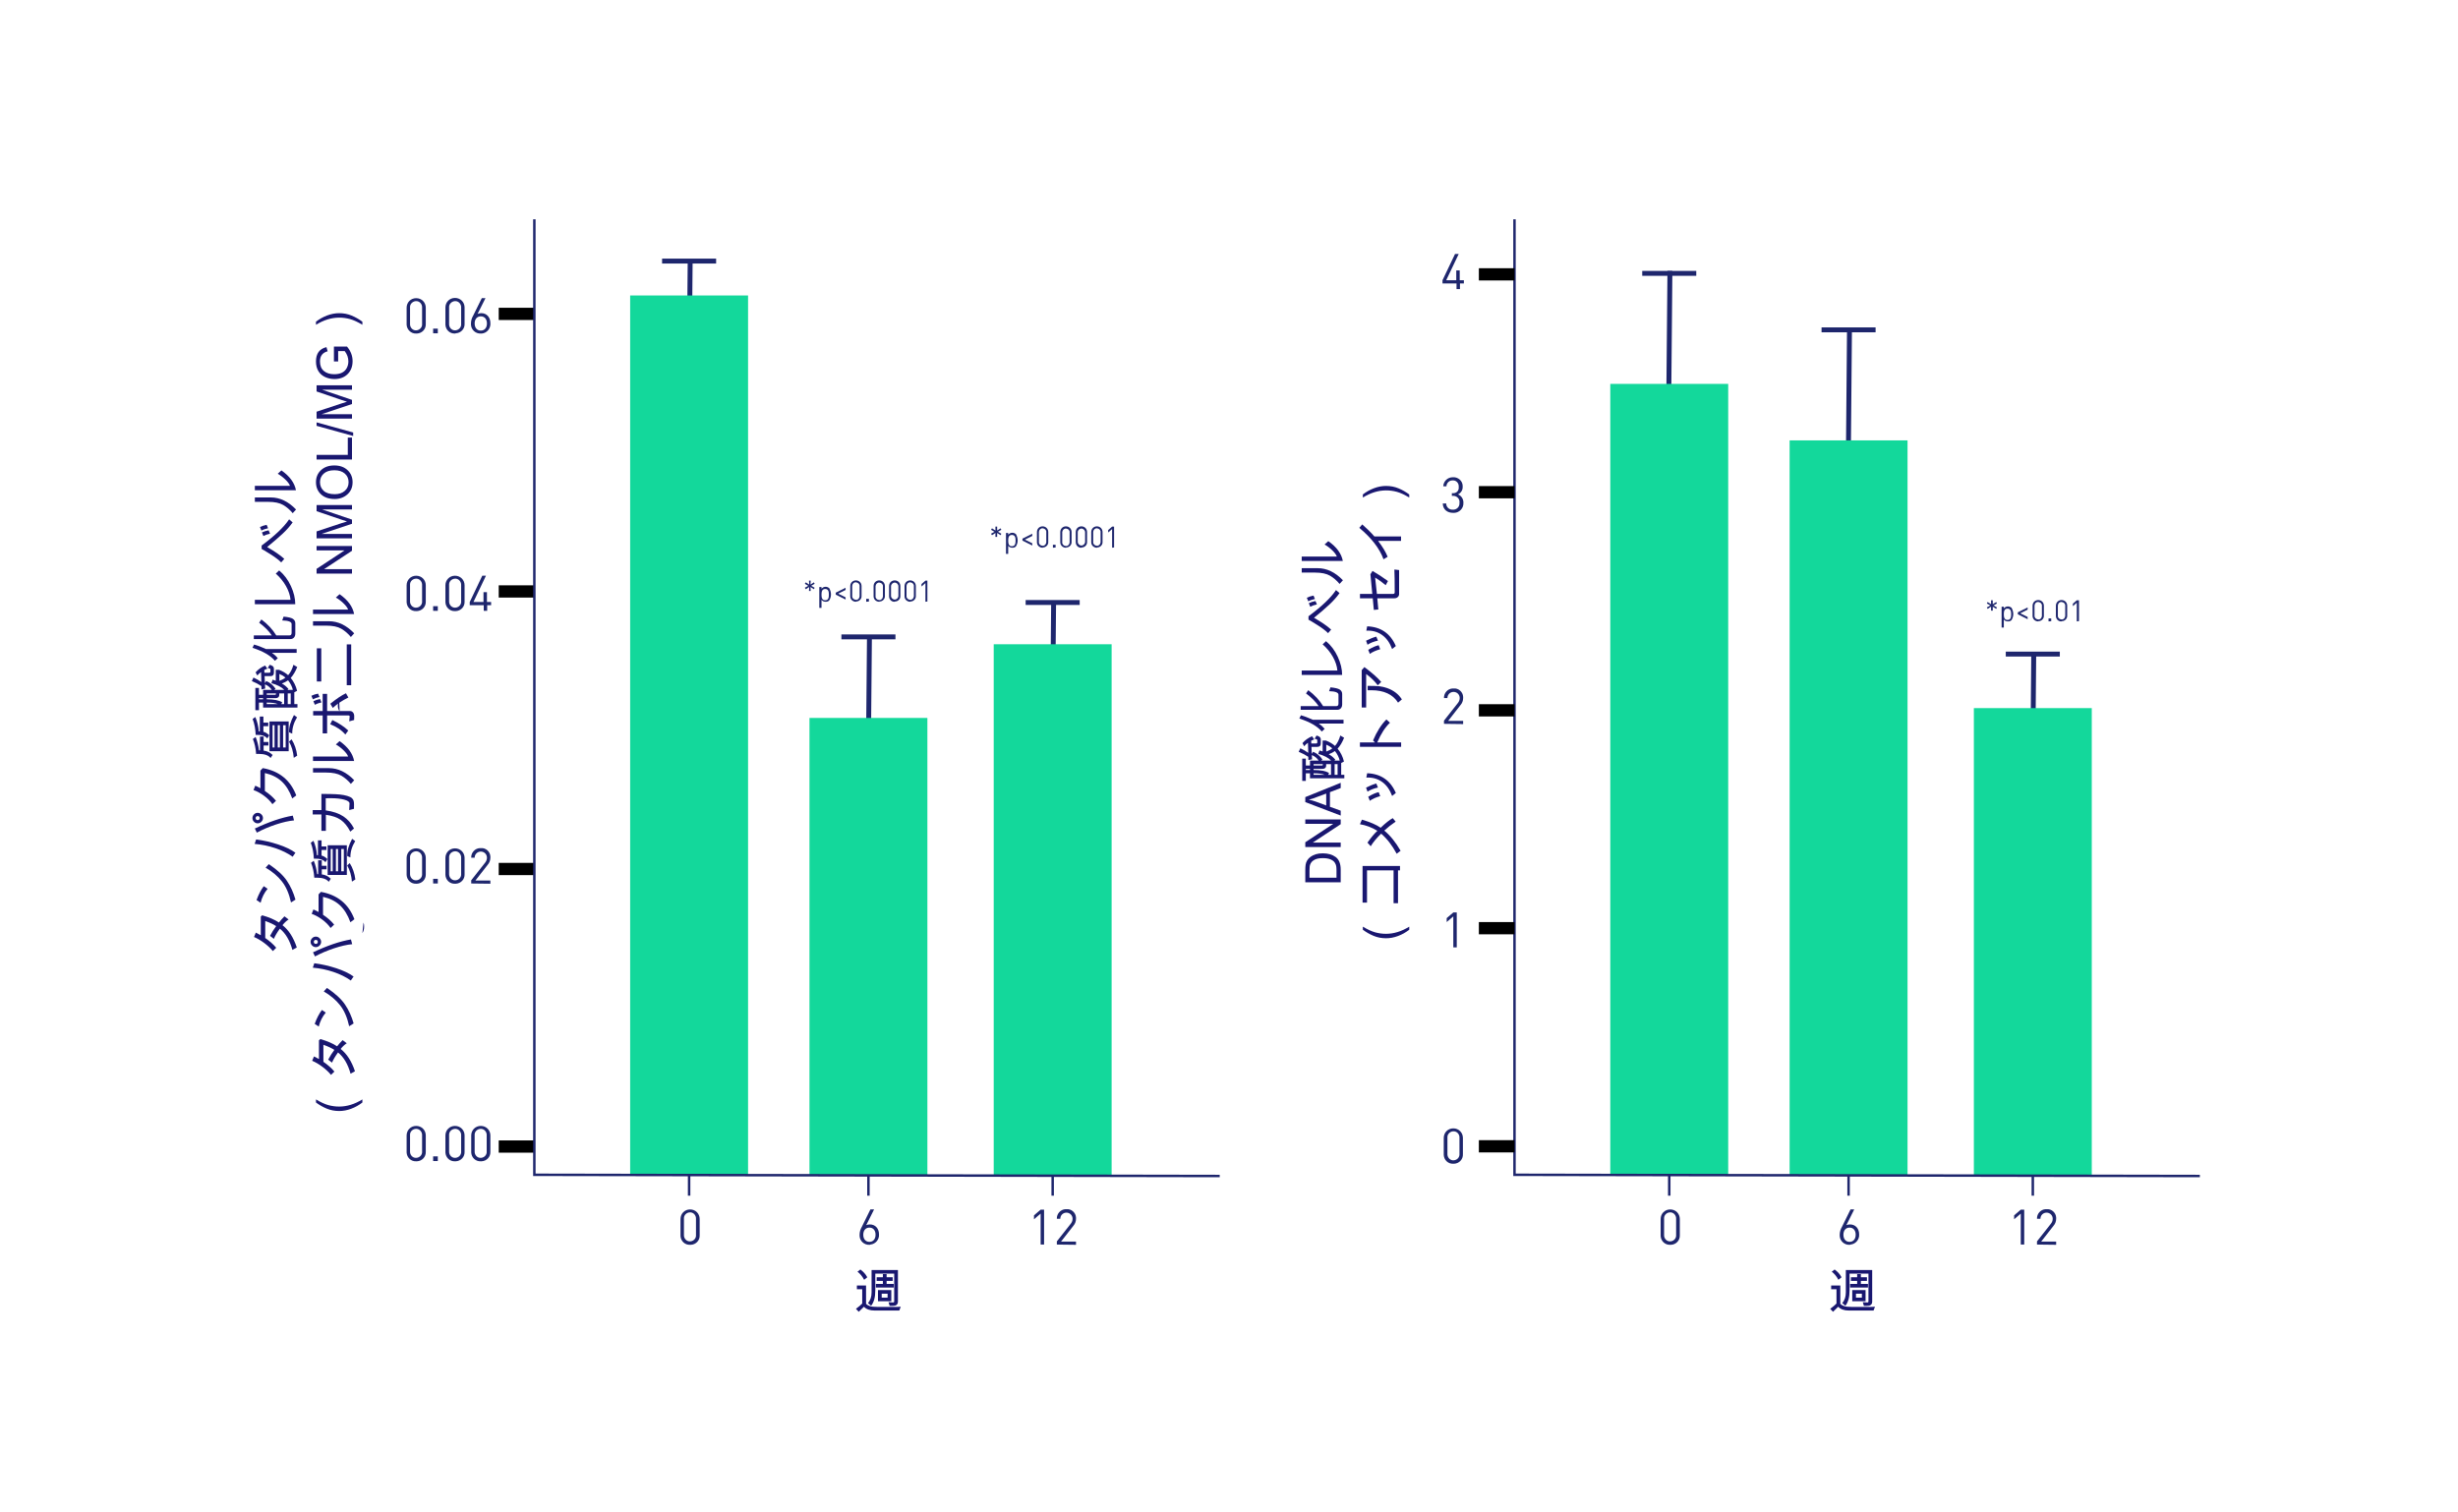 <?xml version="1.0" encoding="UTF-8"?> <!-- Generator: Adobe Illustrator 15.1.0, SVG Export Plug-In . SVG Version: 6.00 Build 0) --> <svg xmlns="http://www.w3.org/2000/svg" xmlns:xlink="http://www.w3.org/1999/xlink" id="图层_1" x="0px" y="0px" width="803px" height="494px" viewBox="-302.285 -197.395 803 494" xml:space="preserve"> <title>graphic redraw_3</title> <path fill="#191770" d="M-183.527,104.003c-0.144,1.155-0.265,2.313-0.368,3.473c0.381-0.57,0.561-1.279,0.561-2.09 C-183.3,104.894-183.383,104.437-183.527,104.003z"></path> <path fill="#191770" d="M-191.359,35.008c0.008-0.068,0.015-0.135,0.023-0.203c-0.061-1.074-0.085-2.149-0.126-3.223 c-0.316,0.483-0.458,1.046-0.458,1.658C-191.92,33.87-191.709,34.495-191.359,35.008z"></path> <path fill="#1E266D" d="M-166.32-88.42c-1.686,0.08-3.049-1.283-3.129-2.889c0-0.08,0-0.16,0-0.24v-5.297 c0-1.766,1.363-3.129,3.129-3.129s3.131,1.363,3.131,3.129v5.297c0.08,1.686-1.205,3.049-2.891,3.129 C-166.16-88.42-166.24-88.42-166.32-88.42z M-164.395-96.846c0.08-1.123-0.723-2.086-1.766-2.166s-2.086,0.721-2.166,1.764 c0,0.082,0,0.242,0,0.322v5.297c-0.08,1.123,0.723,2.086,1.766,2.166s2.086-0.723,2.166-1.766c0-0.08,0-0.24,0-0.32V-96.846z"></path> <path fill="#1E266D" d="M-160.783-88.5v-1.525h1.525v1.525H-160.783z"></path> <path fill="#1E266D" d="M-153.641-88.42c-1.686,0.08-3.049-1.203-3.129-2.889c0-0.08,0-0.16,0-0.24v-5.377 c0-1.766,1.363-3.131,3.129-3.131s3.131,1.365,3.131,3.131v5.297c0.08,1.686-1.205,3.049-2.891,3.129 C-153.48-88.42-153.561-88.42-153.641-88.42z M-151.635-96.846c0.08-1.123-0.723-2.086-1.766-2.166s-2.086,0.721-2.166,1.764 c0,0.082,0,0.242,0,0.322v5.297c-0.08,1.123,0.723,2.086,1.766,2.166s2.086-0.723,2.166-1.766c0-0.08,0-0.24,0-0.32V-96.846z"></path> <path fill="#1E266D" d="M-145.215-88.42c-1.686,0.08-3.129-1.203-3.209-2.889c0-0.16,0-0.32,0-0.4c0-0.883,0.24-1.766,0.723-2.568 l2.809-5.697h1.203l-2.568,5.135c0.402-0.16,0.803-0.24,1.205-0.24c1.766,0,2.969,1.363,2.969,3.209 c0.16,1.686-1.043,3.291-2.809,3.451C-144.973-88.42-145.053-88.42-145.215-88.42z M-145.215-94.038 c-1.203,0-2.006,0.883-2.006,2.328c0,1.443,0.803,2.326,2.006,2.326c1.205,0,2.008-0.883,2.008-2.326 C-143.207-93.075-143.93-94.038-145.215-94.038L-145.215-94.038z"></path> <path fill="#1E266D" d="M-166.32,2.263c-1.686,0.08-3.049-1.203-3.129-2.889c0-0.08,0-0.16,0-0.24v-5.297 c0-1.766,1.363-3.131,3.129-3.131s3.131,1.365,3.131,3.131v5.297c0.08,1.684-1.205,3.049-2.891,3.129 C-166.16,2.263-166.24,2.263-166.32,2.263z M-164.395-6.163c0.08-1.123-0.723-2.086-1.766-2.168 c-1.123-0.08-2.086,0.723-2.166,1.766c0,0.08,0,0.242,0,0.322v5.215c-0.08,1.125,0.723,2.088,1.766,2.168 c1.123,0.08,2.086-0.723,2.166-1.766c0-0.08,0-0.24,0-0.32V-6.163z"></path> <path fill="#1E266D" d="M-160.783,2.183V0.658h1.525v1.525H-160.783z"></path> <path fill="#1E266D" d="M-153.641,2.263c-1.686,0.08-3.049-1.203-3.129-2.889c0-0.08,0-0.16,0-0.24v-5.297 c0-1.766,1.363-3.131,3.129-3.131s3.131,1.365,3.131,3.131v5.297c0.08,1.684-1.205,3.049-2.891,3.129 C-153.48,2.263-153.561,2.263-153.641,2.263z M-151.635-6.163c0.08-1.123-0.723-2.086-1.766-2.168 c-1.123-0.08-2.086,0.723-2.166,1.766c0,0.08,0,0.242,0,0.322v5.215c-0.08,1.125,0.723,2.088,1.766,2.168 c1.123,0.08,2.086-0.723,2.166-1.766c0-0.08,0-0.24,0-0.32V-6.163z"></path> <path fill="#1E266D" d="M-143.127,0.337v1.846h-1.125V0.337h-4.574v-1.043l4.094-8.588h1.203l-4.092,8.588h3.289v-3.211h1.125v3.211 h1.363v1.043H-143.127z"></path> <path fill="#1E266D" d="M-166.32,91.339c-1.686,0.082-3.049-1.203-3.129-2.887c0-0.082,0-0.16,0-0.238v-5.297 c0-1.766,1.363-3.133,3.129-3.133s3.131,1.367,3.131,3.133v5.297c0.08,1.684-1.205,3.047-2.891,3.125 C-166.16,91.339-166.24,91.339-166.32,91.339z M-164.395,82.917c0.08-1.125-0.723-2.086-1.766-2.172 c-1.123-0.078-2.086,0.727-2.166,1.766c0,0.086,0,0.242,0,0.324v5.215c-0.08,1.125,0.723,2.086,1.766,2.168 c1.123,0.082,2.086-0.723,2.166-1.766c0-0.082,0-0.238,0-0.32V82.917z"></path> <path fill="#1E266D" d="M-160.783,91.261v-1.523h1.525v1.523H-160.783z"></path> <path fill="#1E266D" d="M-153.641,91.339c-1.686,0.082-3.049-1.203-3.129-2.887c0-0.082,0-0.16,0-0.238v-5.297 c0-1.766,1.363-3.133,3.129-3.133s3.131,1.367,3.131,3.133v5.297c0.08,1.684-1.205,3.047-2.891,3.125 C-153.48,91.339-153.561,91.339-153.641,91.339z M-151.635,82.917c0.08-1.125-0.723-2.086-1.766-2.172 c-1.123-0.078-2.086,0.727-2.166,1.766c0,0.086,0,0.242,0,0.324v5.215c-0.08,1.125,0.723,2.086,1.766,2.168 c1.123,0.082,2.086-0.723,2.166-1.766c0-0.082,0-0.238,0-0.32V82.917z"></path> <path fill="#1E266D" d="M-148.344,91.261v-1.043l4.494-5.699c0.4-0.48,0.643-1.039,0.643-1.684c0-1.121-0.883-2.004-2.008-2.004 c-1.123,0-2.006,0.883-2.006,2.004h-1.123c-0.08-1.605,1.203-3.051,2.809-3.129c0.08,0,0.24,0,0.32,0 c1.605-0.164,3.051,1.125,3.131,2.727c0,0.164,0,0.242,0,0.402c0,0.883-0.322,1.684-0.883,2.324l-4.014,5.141h4.896v1.039 L-148.344,91.261z"></path> <path fill="#1E266D" d="M-166.32,182.027c-1.686,0.078-3.049-1.203-3.129-2.891c0-0.078,0-0.16,0-0.242v-5.297 c0-1.766,1.363-3.129,3.129-3.129s3.131,1.363,3.131,3.129v5.297c0.08,1.688-1.205,3.051-2.891,3.133 C-166.16,182.027-166.24,182.027-166.32,182.027z M-164.395,173.597c0.08-1.121-0.723-2.086-1.766-2.164 c-1.123-0.082-2.086,0.719-2.166,1.766c0,0.078,0,0.242,0,0.32v5.215c-0.08,1.125,0.723,2.09,1.766,2.168 c1.123,0.078,2.086-0.723,2.166-1.766c0-0.078,0-0.242,0-0.32V173.597z"></path> <path fill="#1E266D" d="M-160.783,181.945v-1.527h1.525v1.527H-160.783z"></path> <path fill="#1E266D" d="M-153.641,182.027c-1.686,0.078-3.049-1.203-3.129-2.891c0-0.078,0-0.16,0-0.242v-5.297 c0-1.766,1.363-3.129,3.129-3.129s3.131,1.363,3.131,3.129v5.297c0.08,1.688-1.205,3.051-2.891,3.133 C-153.48,182.027-153.561,182.027-153.641,182.027z M-151.635,173.597c0.08-1.121-0.723-2.086-1.766-2.164 c-1.123-0.082-2.086,0.719-2.166,1.766c0,0.078,0,0.242,0,0.32v5.215c-0.08,1.125,0.723,2.09,1.766,2.168 c1.123,0.078,2.086-0.723,2.166-1.766c0-0.078,0-0.242,0-0.32V173.597z"></path> <path fill="#1E266D" d="M-145.215,182.027c-1.686,0.078-3.049-1.203-3.129-2.891c0-0.078,0-0.16,0-0.242v-5.297 c0-1.766,1.363-3.129,3.129-3.129s3.131,1.363,3.131,3.129v5.297c0.08,1.688-1.203,3.051-2.889,3.133 C-145.053,182.027-145.135,182.027-145.215,182.027z M-143.287,173.597c0.08-1.121-0.723-2.086-1.766-2.164 c-1.125-0.082-2.088,0.719-2.168,1.766c0,0.078,0,0.242,0,0.32v5.215c-0.08,1.125,0.723,2.09,1.766,2.168 c1.123,0.078,2.086-0.723,2.168-1.766c0-0.078,0-0.242,0-0.32V173.597z"></path> <path fill="#1E266D" d="M-18.258,209.308c-1.686,0.082-3.129-1.203-3.209-2.887c0-0.16,0-0.32,0-0.402 c0-0.883,0.24-1.766,0.721-2.566l2.811-5.699h1.203l-2.568,5.137c0.4-0.16,0.803-0.238,1.203-0.238c1.766,0,2.971,1.359,2.971,3.207 c0.16,1.684-1.125,3.211-2.809,3.371C-18.018,209.308-18.178,209.308-18.258,209.308z M-18.258,203.691 c-1.203,0-2.006,0.883-2.006,2.328s0.803,2.328,2.006,2.328c1.205,0,2.006-0.883,2.006-2.328 C-16.252,204.656-16.973,203.691-18.258,203.691L-18.258,203.691z"></path> <path fill="#1E266D" d="M-76.84,209.308c-1.686,0.082-3.051-1.203-3.131-2.887c0-0.082,0-0.16,0-0.238v-5.297 c0-1.766,1.365-3.133,3.131-3.133s3.129,1.367,3.129,3.133l0,0v5.297c0.08,1.68-1.203,3.047-2.889,3.125 C-76.68,209.308-76.76,209.308-76.84,209.308z M-74.914,200.886c0.08-1.125-0.723-2.086-1.766-2.172 c-1.123-0.078-2.086,0.727-2.168,1.766c0,0.082,0,0.242,0,0.324v5.215c-0.08,1.125,0.723,2.086,1.766,2.168 c1.125,0.082,2.088-0.723,2.168-1.766c0-0.082,0-0.238,0-0.32V200.886z"></path> <path fill="#1E266D" d="M37.678,209.23v-10.109l-2.168,1.844v-1.281l2.168-1.852h1.123v11.398H37.678z"></path> <path fill="#1E266D" d="M42.975,209.23v-1.043l4.494-5.699c0.4-0.48,0.641-1.043,0.641-1.684c0-1.121-0.883-2.004-2.006-2.004 s-2.006,0.883-2.006,2.004h-1.123c-0.08-1.605,1.203-3.051,2.809-3.129c0.08,0,0.24,0,0.32,0c1.605-0.164,3.049,1.125,3.129,2.727 c0,0.16,0,0.242,0,0.402c0,0.883-0.32,1.684-0.881,2.324l-4.014,5.141h4.895v1.039L42.975,209.23z"></path> <rect x="-41.007" y="32.415" transform="matrix(-0.009 1 -1 -0.009 14.6 51.96)" fill="#1E266D" width="45.105" height="1.604"></rect> <rect x="-27.406" y="9.888" fill="#1E266D" width="17.656" height="1.604"></rect> <rect x="-99.596" y="-90.353" transform="matrix(-0.009 1 -1 -0.009 -167.261 -13.289)" fill="#1E266D" width="45.103" height="1.606"></rect> <rect x="-85.988" y="-112.897" fill="#1E266D" width="17.654" height="1.605"></rect> <rect x="19.178" y="21.171" transform="matrix(-0.009 1 -1 -0.009 64.066 -19.562)" fill="#1E266D" width="45.103" height="1.606"></rect> <rect x="32.781" y="-1.348" fill="#1E266D" width="17.656" height="1.605"></rect> <line fill="none" stroke="#000000" stroke-width="4" stroke-miterlimit="10" x1="-139.355" y1="-94.84" x2="-127.719" y2="-94.84"></line> <line fill="none" stroke="#000000" stroke-width="4" stroke-miterlimit="10" x1="-139.355" y1="-4.157" x2="-127.719" y2="-4.157"></line> <line fill="none" stroke="#000000" stroke-width="4" stroke-miterlimit="10" x1="-139.355" y1="86.527" x2="-127.719" y2="86.527"></line> <line fill="none" stroke="#000000" stroke-width="4" stroke-miterlimit="10" x1="-139.355" y1="177.21" x2="-127.719" y2="177.21"></line> <path fill="#1E266D" d="M-36.395-4.879l-1.123-0.723l0.08,1.285H-38l0.082-1.285l-1.125,0.723l-0.32-0.48l1.123-0.643l-1.123-0.643 l0.32-0.48l1.125,0.723L-38-7.688h0.563l-0.08,1.285l1.123-0.723l0.24,0.48l-1.123,0.643l1.123,0.643L-36.395-4.879z"></path> <path fill="#1E266D" d="M-31.418-1.188c-0.322,0.322-0.723,0.402-1.125,0.402c-0.48,0-1.043-0.16-1.363-0.643V1.22h-0.723v-6.822 h0.723v0.563c0.32-0.4,0.803-0.643,1.363-0.643c0.402,0,0.803,0.16,1.125,0.402C-30.615-3.917-30.615-2.391-31.418-1.188 L-31.418-1.188z M-32.703-4.959c-1.043,0-1.203,0.883-1.203,1.846s0.16,1.846,1.203,1.846s1.205-0.883,1.205-1.846 S-31.66-4.959-32.703-4.959z"></path> <path fill="#1E266D" d="M-29.252-3.114v-0.643l3.211-1.604v0.721l-2.408,1.205l2.408,1.203v0.723L-29.252-3.114z"></path> <path fill="#1E266D" d="M-22.672-0.786c-0.963,0-1.846-0.723-1.846-1.766c0-0.08,0-0.08,0-0.16v-3.211 c0-1.043,0.803-1.846,1.846-1.846s1.846,0.803,1.846,1.846v3.211c0.08,0.963-0.721,1.846-1.766,1.846 C-22.592-0.786-22.592-0.786-22.672-0.786z M-21.467-5.842c0.08-0.643-0.402-1.203-1.125-1.283c-0.721-0.08-1.203,0.4-1.283,1.123 c0,0.08,0,0.16,0,0.16v3.131c-0.08,0.641,0.4,1.203,1.123,1.283s1.205-0.4,1.285-1.123c0-0.08,0-0.16,0-0.16V-5.842z"></path> <path fill="#1E266D" d="M-19.301-0.786v-0.963h0.883v0.883L-19.301-0.786z"></path> <path fill="#1E266D" d="M-15.047-0.786c-0.963,0-1.846-0.723-1.846-1.766c0-0.08,0-0.08,0-0.16v-3.211 c0-1.043,0.803-1.846,1.846-1.846s1.846,0.803,1.846,1.846l0,0v3.211c0.08,0.963-0.723,1.846-1.766,1.846 C-14.967-0.786-14.967-0.786-15.047-0.786z M-13.844-5.762c0.08-0.641-0.4-1.203-1.123-1.283c-0.643-0.08-1.205,0.4-1.285,1.123 c0,0.08,0,0.16,0,0.16v3.131c-0.08,0.641,0.402,1.203,1.125,1.283c0.641,0.08,1.203-0.4,1.283-1.123c0-0.08,0-0.16,0-0.16V-5.762z"></path> <path fill="#1E266D" d="M-9.992-0.786c-0.963,0.08-1.846-0.723-1.846-1.766c0-0.08,0-0.08,0-0.16v-3.211 c0-1.043,0.803-1.846,1.846-1.846s1.846,0.803,1.846,1.846l0,0v3.211c0.08,0.963-0.721,1.846-1.766,1.846 C-9.912-0.786-9.992-0.786-9.992-0.786z M-8.787-5.842c0-0.643-0.563-1.203-1.205-1.203c-0.641,0-1.203,0.561-1.203,1.203l0,0v3.131 c0,0.641,0.563,1.203,1.203,1.203c0.643,0,1.205-0.563,1.205-1.203V-5.842z"></path> <path fill="#1E266D" d="M-4.936-0.786c-0.963,0-1.846-0.723-1.846-1.766c0-0.08,0-0.08,0-0.16v-3.211 c0-1.043,0.803-1.846,1.846-1.846S-3.09-6.965-3.09-5.922l0,0v3.211c0.08,0.963-0.723,1.846-1.766,1.846 C-4.855-0.786-4.855-0.786-4.936-0.786z M-3.732-5.842c0.08-0.643-0.4-1.203-1.123-1.283c-0.643-0.08-1.203,0.4-1.283,1.123 c0,0.08,0,0.16,0,0.16v3.131c-0.082,0.641,0.4,1.203,1.123,1.283c0.641,0.08,1.203-0.4,1.283-1.123c0-0.08,0-0.16,0-0.16V-5.842z"></path> <path fill="#1E266D" d="M0.039-0.786v-6.1l-1.283,1.123v-0.803l1.283-1.123h0.643v6.822L0.039-0.786z"></path> <path fill="#1E266D" d="M24.596-22.534l-1.123-0.723v1.283h-0.561v-1.283l-1.125,0.723l-0.32-0.482l1.123-0.641l-1.123-0.643 l0.32-0.482l1.125,0.723v-1.283h0.561v1.283l1.123-0.723l0.242,0.482l-1.125,0.643l1.125,0.641L24.596-22.534z"></path> <path fill="#1E266D" d="M29.572-18.842c-0.32,0.32-0.723,0.4-1.123,0.4c-0.482,0-1.045-0.16-1.365-0.641v2.646h-0.723v-6.82h0.723 v0.563c0.32-0.402,0.803-0.643,1.365-0.643c0.4,0,0.803,0.16,1.123,0.4C30.375-21.571,30.375-20.045,29.572-18.842L29.572-18.842z M28.287-22.614c-1.043,0-1.203,0.883-1.203,1.846s0.16,1.846,1.203,1.846c1.045,0,1.205-0.883,1.205-1.846 S29.332-22.614,28.287-22.614z"></path> <path fill="#1E266D" d="M31.738-20.768v-0.643l3.211-1.605v0.723l-2.408,1.203l2.408,1.205v0.723L31.738-20.768z"></path> <path fill="#1E266D" d="M38.318-18.442c-0.963,0-1.846-0.721-1.846-1.766c0-0.08,0-0.08,0-0.16v-3.209 c0-1.043,0.803-1.846,1.846-1.846c1.045,0,1.848,0.803,1.848,1.846l0,0v3.209c0.08,0.963-0.723,1.846-1.766,1.846 C38.4-18.442,38.4-18.442,38.318-18.442z M39.523-23.497c0.08-0.643-0.402-1.205-1.123-1.285c-0.643-0.08-1.205,0.402-1.285,1.125 c0,0.08,0,0.16,0,0.16v3.129c-0.08,0.643,0.402,1.205,1.123,1.285c0.643,0.08,1.205-0.402,1.285-1.125c0-0.08,0-0.16,0-0.16V-23.497 z"></path> <path fill="#1E266D" d="M41.689-18.442v-0.963h0.883v0.883L41.689-18.442z"></path> <path fill="#1E266D" d="M45.943-18.442c-0.963,0-1.846-0.721-1.846-1.766c0-0.08,0-0.08,0-0.16v-3.209 c0-1.043,0.803-1.846,1.846-1.846s1.846,0.803,1.846,1.846l0,0v3.209c0.08,0.963-0.723,1.846-1.766,1.846 C46.023-18.442,46.023-18.442,45.943-18.442z M47.146-23.417c0.08-0.643-0.4-1.203-1.123-1.285c-0.643-0.08-1.203,0.402-1.283,1.125 c0,0.08,0,0.16,0,0.16v3.129c-0.082,0.643,0.4,1.205,1.123,1.285c0.641,0.08,1.203-0.402,1.283-1.125c0-0.08,0-0.16,0-0.16V-23.417z "></path> <path fill="#1E266D" d="M50.998-18.442c-0.963,0.08-1.846-0.721-1.846-1.766c0-0.08,0-0.08,0-0.16v-3.209 c0-1.043,0.803-1.846,1.846-1.846c1.045,0,1.846,0.803,1.846,1.846l0,0v3.209c0.082,0.963-0.721,1.846-1.764,1.846 C51.08-18.442,50.998-18.442,50.998-18.442z M52.203-23.497c0-0.643-0.563-1.205-1.205-1.205c-0.641,0-1.203,0.563-1.203,1.205 v3.129c0,0.643,0.563,1.205,1.203,1.205c0.643,0,1.205-0.563,1.205-1.205V-23.497z"></path> <path fill="#1E266D" d="M56.055-18.442c-0.963,0-1.846-0.721-1.846-1.766c0-0.08,0-0.08,0-0.16v-3.209 c0-1.043,0.803-1.846,1.846-1.846S57.9-24.62,57.9-23.577l0,0v3.209c0.08,0.963-0.723,1.846-1.766,1.846 C56.135-18.442,56.135-18.442,56.055-18.442z M57.258-23.497c0.08-0.643-0.4-1.205-1.123-1.285c-0.643-0.08-1.203,0.402-1.283,1.125 c0,0.08,0,0.16,0,0.16v3.129c-0.08,0.643,0.4,1.205,1.123,1.285c0.643,0.08,1.203-0.402,1.283-1.125c0-0.08,0-0.16,0-0.16V-23.497z"></path> <path fill="#1E266D" d="M61.029-18.442v-6.098l-1.283,1.123v-0.803l1.283-1.123h0.643v6.82L61.029-18.442z"></path> <rect x="-96.422" y="-100.858" fill="#13D89B" width="38.521" height="287.299"></rect> <rect x="-37.838" y="37.173" fill="#13D89B" width="38.52" height="149.268"></rect> <rect x="22.35" y="13.097" fill="#13D89B" width="38.52" height="173.344"></rect> <polygon fill="#1E266D" points="96.18,187.242 -128.121,186.839 -128.121,-125.737 -127.318,-125.737 -127.318,186.035 96.18,186.441 "></polygon> <rect x="-77.563" y="186.519" fill="#1E266D" width="0.803" height="6.742"></rect> <rect x="-18.98" y="186.519" fill="#1E266D" width="0.803" height="6.742"></rect> <rect x="41.209" y="186.519" fill="#1E266D" width="0.803" height="6.742"></rect> <path fill="#1E266D" d="M174.668-104.792v1.846h-1.125v-1.846h-4.578v-1.043l4.094-8.586h1.203l-4.09,8.586h3.289v-3.211h1.125 v3.211h1.363v1.043H174.668z"></path> <path fill="#1E266D" d="M172.418-29.836c-1.766,0-3.289-0.963-3.371-3.051h1.125c0,1.125,0.883,2.008,2.004,2.008 c0.082,0,0.082,0,0.164,0c1.121,0.08,2.164-0.803,2.164-2.008c0-0.08,0-0.16,0-0.24c0.164-1.123-0.641-2.086-1.766-2.246 c-0.16,0-0.32,0-0.48,0h-0.238v-0.883h0.238c1.043,0.08,1.926-0.563,2.004-1.605c0-0.16,0-0.32,0-0.482 c0.082-1.043-0.641-2.006-1.684-2.086c-0.082,0-0.16,0-0.238,0c-1.047-0.08-2.008,0.723-2.086,1.846v0.08h-1.047 c0.082-1.686,1.445-2.969,3.133-2.969c0,0,0,0,0.078,0c1.605-0.08,3.047,1.123,3.133,2.729c0,0.08,0,0.24,0,0.32 c0.078,1.125-0.563,2.088-1.527,2.568c1.121,0.402,1.848,1.605,1.766,2.809c0.082,1.686-1.285,3.131-2.969,3.211 C172.66-29.836,172.496-29.836,172.418-29.836z"></path> <path fill="#1E266D" d="M169.449,39.099v-1.043l4.492-5.699c0.402-0.48,0.645-1.043,0.645-1.686c0-1.123-0.883-2.006-2.008-2.006 c-1.121,0-2.004,0.883-2.004,2.006h-1.125c-0.078-1.604,1.203-3.049,2.809-3.129c0.082,0,0.238,0,0.32,0 c1.605-0.16,3.051,1.123,3.129,2.729c0,0.16,0,0.24,0,0.4c0,0.883-0.32,1.686-0.883,2.328l-4.012,5.137h4.895v1.043L169.449,39.099z "></path> <path fill="#1E266D" d="M172.496,112.128v-10.113l-2.164,1.848v-1.285l2.164-1.848h1.125v11.398H172.496z"></path> <path fill="#1E266D" d="M172.496,182.828c-1.684,0.082-3.047-1.203-3.125-2.887c0-0.082,0-0.164,0-0.242v-5.297 c0-1.766,1.359-3.133,3.125-3.133s3.133,1.367,3.133,3.133l0,0v5.297c0.078,1.684-1.203,3.047-2.891,3.129 C172.738,182.828,172.66,182.828,172.496,182.828z M174.504,174.402c0.082-1.125-0.719-2.086-1.766-2.168 c-1.125-0.082-2.086,0.723-2.164,1.766c0,0.082,0,0.238,0,0.324v5.211c-0.082,1.125,0.719,2.09,1.766,2.172 c1.121,0.078,2.086-0.727,2.164-1.766c0-0.082,0-0.242,0-0.324V174.402z"></path> <path fill="#1E266D" d="M301.941,209.308c-1.684,0.082-3.129-1.203-3.211-2.887c0-0.16,0-0.32,0-0.402 c0-0.883,0.242-1.766,0.727-2.566l2.805-5.699h1.203l-2.563,5.137c0.398-0.16,0.801-0.238,1.203-0.238 c1.766,0,2.969,1.359,2.969,3.207c0.156,1.684-1.125,3.211-2.813,3.371C302.184,209.308,302.023,209.308,301.941,209.308z M301.941,203.691c-1.203,0-2.004,0.883-2.004,2.328s0.801,2.328,2.004,2.328s2.008-0.883,2.008-2.328 C303.949,204.656,303.227,203.691,301.941,203.691L301.941,203.691z"></path> <path fill="#1E266D" d="M243.359,209.308c-1.684,0.082-3.051-1.203-3.129-2.887c0-0.082,0-0.16,0-0.238v-5.297 c0-1.766,1.363-3.133,3.129-3.133s3.129,1.367,3.129,3.133l0,0v5.297c0.082,1.68-1.203,3.047-2.887,3.125 C243.52,209.308,243.441,209.308,243.359,209.308z M245.285,200.886c0.078-1.125-0.719-2.086-1.766-2.172 c-1.125-0.078-2.086,0.727-2.164,1.766c0,0.082,0,0.242,0,0.324v5.215c-0.082,1.125,0.719,2.086,1.766,2.168 c1.121,0.082,2.086-0.723,2.164-1.766c0-0.082,0-0.238,0-0.32V200.886z"></path> <path fill="#1E266D" d="M357.879,209.23v-10.109l-2.168,1.844v-1.281l2.168-1.852h1.125v11.398H357.879z"></path> <path fill="#1E266D" d="M363.176,209.23v-1.043l4.492-5.699c0.402-0.48,0.641-1.043,0.641-1.684c0-1.121-0.883-2.004-2.004-2.004 c-1.125,0-2.008,0.883-2.008,2.004h-1.121c-0.082-1.605,1.203-3.051,2.805-3.129c0.082,0,0.242,0,0.324,0 c1.605-0.164,3.051,1.125,3.129,2.727c0,0.16,0,0.242,0,0.402c0,0.883-0.32,1.684-0.883,2.324l-4.012,5.141h4.895v1.039 L363.176,209.23z"></path> <polygon fill="#1E266D" points="300.723,-44.583 301.113,-89.684 302.723,-89.67 302.324,-44.569 "></polygon> <rect x="292.793" y="-90.426" fill="#1E266D" width="17.656" height="1.605"></rect> <rect x="220.583" y="-87.177" transform="matrix(-0.009 1 -1 -0.009 158.869 -330.248)" fill="#1E266D" width="45.103" height="1.606"></rect> <rect x="234.211" y="-108.883" fill="#1E266D" width="17.656" height="1.604"></rect> <polygon fill="#1E266D" points="360.918,61.339 361.309,16.24 362.918,16.255 362.52,61.355 "></polygon> <rect x="352.98" y="15.505" fill="#1E266D" width="17.656" height="1.604"></rect> <path fill="#1E266D" d="M349.855,1.541l-1.125-0.723v1.285h-0.563V0.818l-1.125,0.723l-0.242-0.48l1.125-0.643l-1.125-0.643 l0.242-0.48l1.125,0.723v-1.285h0.563v1.285l1.125-0.723l0.238,0.48l-1.121,0.643l1.121,0.643L349.855,1.541z"></path> <path fill="#1E266D" d="M354.828,5.232c-0.32,0.322-0.723,0.402-1.121,0.402c-0.563,0-1.047-0.16-1.367-0.643V7.64h-0.723V0.818 h0.723V1.38c0.32-0.4,0.805-0.643,1.367-0.643c0.398,0,0.801,0.162,1.121,0.402C355.629,2.503,355.629,4.029,354.828,5.232 L354.828,5.232z M353.543,1.46c-1.043,0-1.203,0.883-1.203,1.846s0.16,1.846,1.203,1.846c1.047,0,1.203-0.883,1.203-1.846 S354.59,1.46,353.543,1.46z"></path> <path fill="#1E266D" d="M356.914,3.306V2.666l3.211-1.605v0.723l-2.41,1.203l2.41,1.203v0.723L356.914,3.306z"></path> <path fill="#1E266D" d="M363.574,5.634c-0.961,0-1.844-0.723-1.844-1.766c0-0.08,0-0.08,0-0.16V0.498 c0-1.043,0.805-1.846,1.844-1.846c1.047,0,1.848,0.803,1.848,1.846l0,0v3.211c0.082,0.963-0.723,1.846-1.766,1.846 C363.656,5.634,363.574,5.634,363.574,5.634z M364.777,0.578c0.082-0.643-0.398-1.203-1.121-1.283s-1.207,0.4-1.285,1.123 c0,0.08,0,0.16,0,0.16v3.131c-0.078,0.641,0.402,1.203,1.125,1.283c0.719,0.08,1.203-0.4,1.281-1.123c0-0.08,0-0.16,0-0.16V0.578z"></path> <path fill="#1E266D" d="M366.945,5.634V4.671h0.883v0.883L366.945,5.634z"></path> <path fill="#1E266D" d="M371.199,5.634c-0.961,0.08-1.844-0.723-1.844-1.766c0-0.08,0-0.08,0-0.16V0.498 c0-1.043,0.801-1.846,1.844-1.846s1.844,0.803,1.844,1.846l0,0v3.211c0.082,0.963-0.719,1.846-1.766,1.846 C371.277,5.634,371.199,5.634,371.199,5.634z M372.402,0.578c0.078-0.643-0.398-1.203-1.125-1.283 c-0.719-0.08-1.203,0.4-1.281,1.123c0,0.08,0,0.16,0,0.16v3.131c-0.078,0.641,0.398,1.203,1.125,1.283 c0.719,0.08,1.203-0.4,1.281-1.123c0-0.08,0-0.16,0-0.16V0.578z"></path> <path fill="#1E266D" d="M376.176,5.634v-6.1l-1.285,1.123v-0.803l1.285-1.123h0.719v6.822L376.176,5.634z"></path> <rect x="223.777" y="-71.969" fill="#13D89B" width="38.523" height="258.41"></rect> <rect x="282.363" y="-53.51" fill="#13D89B" width="38.52" height="239.951"></rect> <rect x="342.551" y="33.962" fill="#13D89B" width="38.52" height="152.479"></rect> <polygon fill="#1E266D" points="416.379,187.242 192.082,186.839 192.082,-125.737 192.883,-125.737 192.883,186.035 416.379,186.441 "></polygon> <rect x="242.637" y="186.519" fill="#1E266D" width="0.805" height="6.742"></rect> <rect x="301.223" y="186.519" fill="#1E266D" width="0.801" height="6.742"></rect> <rect x="361.41" y="186.519" fill="#1E266D" width="0.801" height="6.742"></rect> <line fill="none" stroke="#000000" stroke-width="4" stroke-miterlimit="10" x1="192.48" y1="-107.76" x2="180.844" y2="-107.76"></line> <line fill="none" stroke="#000000" stroke-width="4" stroke-miterlimit="10" x1="192.48" y1="-36.579" x2="180.844" y2="-36.579"></line> <line fill="none" stroke="#000000" stroke-width="4" stroke-miterlimit="10" x1="192.48" y1="34.685" x2="180.844" y2="34.685"></line> <line fill="none" stroke="#000000" stroke-width="4" stroke-miterlimit="10" x1="192.48" y1="105.867" x2="180.844" y2="105.867"></line> <line fill="none" stroke="#000000" stroke-width="4" stroke-miterlimit="10" x1="192.48" y1="177.128" x2="180.844" y2="177.128"></line> <g> <path fill="#191770" d="M-8.029,229.55l-0.469,1.239h-8.078c-1.526,0-2.683-0.413-3.469-1.239l-1.695,1.649l-0.914-0.971 c0.963-0.721,1.646-1.296,2.047-1.728v-4.672h-1.742v-1.23h2.992v6.013c0.25,0.279,0.646,0.516,1.188,0.71 c0.542,0.195,1.44,0.292,2.695,0.292h5.969L-8.029,229.55z M-18.958,219.917l-1.023,0.828c-0.604-1.151-1.331-2.03-2.18-2.636 l0.945-0.726C-20.211,218.104-19.458,218.949-18.958,219.917z M-8.943,227.949c0,0.342-0.099,0.626-0.297,0.853 c-0.198,0.227-0.448,0.361-0.75,0.406c-0.302,0.045-0.854,0.067-1.656,0.067l-0.367-1.216l1.516,0.087 c0.224,0.016,0.336-0.115,0.336-0.395v-9.011h-6.172v5.46c0,2.23-0.453,3.901-1.359,5.011c-0.365-0.289-0.706-0.576-1.023-0.86 c0.776-0.894,1.164-2.062,1.164-3.503v-7.291h8.609V227.949z M-10.318,223.262h-5.828v-1.176h2.289V221.1h-2.031v-1.184h2.031 v-1.034h1.219v1.034h1.984v1.184h-1.984v0.986h2.32V223.262z M-11.107,227.751h-4.352v-3.646h4.352V227.751z M-12.318,226.576 v-1.294h-1.922v1.294H-12.318z"></path> <path fill="#191770" d="M310.252,229.55l-0.469,1.239h-8.078c-1.525,0-2.682-0.413-3.469-1.239l-1.695,1.649l-0.914-0.971 c0.965-0.721,1.646-1.296,2.047-1.728v-4.672h-1.742v-1.23h2.992v6.013c0.25,0.279,0.646,0.516,1.188,0.71 c0.543,0.195,1.441,0.292,2.695,0.292h5.969L310.252,229.55z M299.322,219.917l-1.023,0.828c-0.604-1.151-1.33-2.03-2.18-2.636 l0.945-0.726C298.07,218.104,298.822,218.949,299.322,219.917z M309.338,227.949c0,0.342-0.098,0.626-0.297,0.853 c-0.197,0.227-0.447,0.361-0.75,0.406c-0.301,0.045-0.854,0.067-1.656,0.067l-0.367-1.216l1.516,0.087 c0.225,0.016,0.336-0.115,0.336-0.395v-9.011h-6.172v5.46c0,2.23-0.453,3.901-1.359,5.011c-0.363-0.289-0.705-0.576-1.023-0.86 c0.777-0.894,1.164-2.062,1.164-3.503v-7.291h8.609V227.949z M307.963,223.262h-5.828v-1.176h2.289V221.1h-2.031v-1.184h2.031 v-1.034h1.219v1.034h1.984v1.184h-1.984v0.986h2.32V223.262z M307.174,227.751h-4.352v-3.646h4.352V227.751z M305.963,226.576 v-1.294h-1.922v1.294H305.963z"></path> </g> <g> <path fill="#191770" d="M-216.638,101.655c2.226,0.625,4.054,1.409,5.484,2.352c0.531-0.672,1.128-1.344,1.791-2.016l1.357,1.023 c-0.773,0.516-1.437,1.141-1.989,1.875c2.031,1.583,3.588,4.011,4.672,7.281l-1.437,0.797c-0.857-3.104-2.223-5.419-4.095-6.945 c-0.905,1.239-1.56,2.349-1.965,3.328l-1.247-0.977c0.615-1.167,1.284-2.227,2.005-3.18c-0.832-0.563-2.023-1.122-3.575-1.68v5.563 c1.483,1.026,2.681,2.089,3.591,3.188l-1.097,1.086c-0.769-0.933-1.714-1.817-2.837-2.656s-2.231-1.489-3.326-1.953l0.6-1.422 c0.716,0.344,1.255,0.628,1.618,0.852v-6.102L-216.638,101.655z"></path> <path fill="#191770" d="M-216.117,92.139l1.263,0.859c-1.1,1.292-1.864,2.813-2.296,4.563l-1.326-0.883 C-217.803,94.834-217.017,93.322-216.117,92.139z M-214.468,84.936c2.741,1.839,4.716,3.661,5.926,5.469s2.139,3.852,2.785,6.133 l-1.459,0.914c-0.621-2.854-1.612-5.144-2.976-6.867c-1.362-1.724-3.138-3.224-5.326-4.5L-214.468,84.936z"></path> <path fill="#191770" d="M-219.817,69.897c0-0.464,0.17-0.867,0.509-1.211s0.74-0.516,1.203-0.516c0.458,0,0.86,0.172,1.207,0.516 c0.348,0.344,0.521,0.747,0.521,1.211c0,0.453-0.174,0.852-0.521,1.195c-0.347,0.344-0.749,0.516-1.207,0.516 c-0.463,0-0.864-0.171-1.203-0.512S-219.817,70.355-219.817,69.897z M-218.61,76.874c2.425,0.313,4.816,0.855,7.173,1.629 s4.245,1.676,5.665,2.707l-0.907,1.313c-1.583-1.13-3.476-2.066-5.677-2.809c-2.202-0.742-4.447-1.204-6.735-1.387L-218.61,76.874z M-206.632,69.092l0.402,1.555c-1.705,0.156-3.676,0.604-5.914,1.344s-4.317,1.625-6.238,2.656l-0.646-1.344 C-214.367,71.105-210.235,69.702-206.632,69.092z M-217.458,69.897c0-0.203-0.058-0.363-0.174-0.48 c-0.115-0.117-0.273-0.176-0.474-0.176c-0.199,0-0.36,0.059-0.481,0.176c-0.12,0.117-0.181,0.277-0.181,0.48 c0,0.198,0.061,0.356,0.181,0.477c0.121,0.12,0.282,0.18,0.481,0.18c0.2,0,0.358-0.059,0.474-0.176 C-217.516,70.26-217.458,70.1-217.458,69.897z"></path> <path fill="#191770" d="M-216.44,53.561c5.408,0.969,9.054,3.945,10.937,8.93l-1.31,0.992c-0.863-2.391-2.015-4.249-3.456-5.574 s-3.272-2.235-5.492-2.73v5.852c1.473,0.979,2.686,2.052,3.638,3.219l-1.168,1.102c-0.679-0.995-1.601-1.918-2.766-2.77 s-2.3-1.465-3.405-1.84l0.568-1.438c0.548,0.234,1.107,0.513,1.681,0.836v-5.766L-216.44,53.561z"></path> <path fill="#191770" d="M-216.235,36.725v1.984h1.586v1.156h-1.586v1.836c0.626,0.13,1.263,0.511,1.91,1.141l-0.632,1.039 c-0.663-0.854-1.928-1.245-3.795-1.172c-0.079-1.927-0.413-3.659-1.002-5.195l0.875-0.641c0.632,1.406,1.013,2.979,1.145,4.719 l0.323-0.016v-4.852H-216.235z M-216.164,43.241v1.789h1.563v1.156h-1.563v1.664c1.089,0.109,2.072,0.583,2.951,1.422l-0.679,0.992 c-0.689-0.896-1.978-1.344-3.866-1.344c-0.247,0-0.531,0.005-0.853,0.016c-0.126-1.844-0.481-3.471-1.065-4.883l0.892-0.656 c0.531,1.25,0.902,2.706,1.113,4.367h0.323v-4.523H-216.164z M-207.974,38.327v9.711h-6.273v-9.711H-207.974z M-212.598,39.545 h-0.646v7.281h0.646V39.545z M-210.854,39.545h-0.694v7.281h0.694V39.545z M-208.96,39.545h-0.837v7.281h0.837V39.545z M-207.035,44.155c0.984,1.568,1.597,3.349,1.839,5.344l-1.112,0.703c-0.179-2.031-0.697-3.792-1.555-5.281L-207.035,44.155z M-206.246,36.217l1.003,0.75c-1.079,1.766-1.603,3.542-1.57,5.328l-1.034-0.445C-207.927,40.225-207.393,38.348-206.246,36.217z"></path> <path fill="#191770" d="M-206.419,19.803l1.238,0.734c-0.604,1.495-1.314,2.683-2.13,3.563c0.999,1.188,1.693,2.591,2.083,4.211 l-0.907,0.469v3.867h1.025v1.141h-11.221v-1.633h-1.357v2.477h-1.175v-7.266h1.175v2.242h1.357v-1.602h2.849 c-0.589-0.859-1.339-1.461-2.249-1.805l0.079,1.375l-1.207,0.273l-0.031-1.094c-0.916-0.609-1.957-1.151-3.125-1.625l0.536-1.156 c1,0.469,1.862,0.966,2.589,1.492l-0.103-3.281c-0.521,0.359-0.929,0.737-1.224,1.133l-0.568-1.023 c0.821-0.963,1.865-1.711,3.133-2.242l0.694,1.008l-0.986,0.453l0.048,0.891h1.57c0.258,0,0.386-0.117,0.386-0.352V21.35 c0-0.255-0.294-0.414-0.883-0.477l0.631-1.055c0.926,0.214,1.389,0.617,1.389,1.211v1.375c0,0.74-0.368,1.109-1.104,1.109h-1.934 l0.095,2.289l0.435-0.688c1.23,0.49,2.248,1.336,3.054,2.539l-0.435,0.352h3.282c-0.909-0.938-2.316-1.667-4.221-2.188l0.402-1.141 c0.41,0.104,0.755,0.216,1.033,0.336v-3.563h1.073c1.221,0.479,2.209,1.065,2.967,1.758 C-207.408,22.366-206.829,21.23-206.419,19.803z M-216.33,30.694h-1.357v0.383h1.357V30.694z M-209.457,29.163h-1.586v0.586 c-0.042,0.339-0.175,0.581-0.398,0.727c-0.224,0.146-0.44,0.219-0.651,0.219h-3.054v0.383c2.336,0,4.021,0.331,5.059,0.992 l-0.309,0.578h0.939V29.163z M-212.14,29.163h-3.007v0.445h2.699c0.205,0,0.308-0.065,0.308-0.195V29.163z M-215.146,32.155v0.492 h3.614C-212.264,32.319-213.468,32.155-215.146,32.155z M-211.012,22.795v2.25c0.763-0.26,1.421-0.606,1.973-1.039 C-209.555,23.533-210.212,23.129-211.012,22.795z M-208.171,24.874c-0.595,0.417-1.278,0.769-2.052,1.055 c0.763,0.38,1.486,0.966,2.17,1.758l-0.323,0.32h1.76C-206.848,26.959-207.366,25.916-208.171,24.874z M-207.311,29.163h-0.971 v3.484h0.971V29.163z"></path> <path fill="#191770" d="M-219.289,13.194c0.7,0.183,1.531,0.474,2.494,0.875l1.404,0.594h10.021v1.234h-8.08 c0.806,0.573,1.444,1.154,1.918,1.742l-0.932,0.867c-1.473-1.739-3.919-3.153-7.338-4.242L-219.289,13.194z M-209.639,4.069 c1.525,0.146,2.545,0.392,3.058,0.738c0.513,0.347,0.77,0.832,0.77,1.457v3.328c0,0.563-0.15,1.007-0.45,1.332 c-0.3,0.326-0.704,0.488-1.215,0.488h-11.892v-1.211h5.871c-0.941-1.417-2.317-2.799-4.127-4.148l0.734-1.055 c2.041,1.516,3.661,3.25,4.86,5.203h4.348c0.441,0,0.663-0.294,0.663-0.883V6.491c0-0.734-1.023-1.125-3.069-1.172L-209.639,4.069z "></path> <path fill="#191770" d="M-211.091-11.017c1.61,1.339,2.89,3.037,3.839,5.094c0.95,2.058,1.425,4.039,1.425,5.945h-13.201v-1.438 h11.654c-0.126-1.463-0.618-2.956-1.476-4.477c-0.857-1.521-1.973-2.883-3.346-4.086L-211.091-11.017z"></path> <path fill="#191770" d="M-215.178-25.916l0.466,1.109c-0.895,0.193-1.615,0.448-2.162,0.766l-0.489-1.164 C-216.774-25.501-216.046-25.738-215.178-25.916z M-207.832-27.72l1.152,1.008c-0.895,1.266-1.997,2.509-3.31,3.73 c-1.313,1.222-2.908,2.598-4.786,4.129c-0.073,0.058-0.15,0.125-0.229,0.203c2.383,1.349,4.247,2.63,5.594,3.844l-1.002,1.164 c-0.831-0.838-2.069-1.77-3.716-2.793s-2.541-1.559-2.684-1.605v-1.117C-212.472-22.376-209.479-25.23-207.832-27.72z M-214.531-24.134l0.466,1.102c-0.894,0.198-1.617,0.453-2.17,0.766l-0.481-1.164C-216.127-23.728-215.398-23.962-214.531-24.134z"></path> <path fill="#191770" d="M-210.349-43.705c2.714,1.901,4.298,4.063,4.75,6.484h-13.43v-1.445h11.473 c-0.199-0.594-0.706-1.281-1.519-2.063s-1.643-1.406-2.489-1.875L-210.349-43.705z M-213.82-34.869 c2.972,0,5.723,1.315,8.253,3.945l-1.097,1.203c-0.91-1.109-1.949-2.005-3.116-2.688c-1.168-0.682-2.802-1.023-4.9-1.023h-4.348 v-1.438H-213.82z"></path> <path fill="#191770" d="M-183.9,161.811v1.008c-1.115,0.864-2.333,1.544-3.653,2.039s-2.627,0.742-3.921,0.742 c-1.468,0-2.83-0.263-4.088-0.789c-1.257-0.526-2.422-1.19-3.495-1.992v-1.008c1.536,0.927,2.883,1.548,4.04,1.863 s2.333,0.473,3.526,0.473C-188.95,164.147-186.42,163.369-183.9,161.811z"></path> <path fill="#191770" d="M-197.638,142.1c2.226,0.625,4.054,1.409,5.484,2.352c0.531-0.672,1.128-1.344,1.791-2.016l1.357,1.023 c-0.773,0.516-1.437,1.141-1.989,1.875c2.031,1.583,3.588,4.011,4.672,7.281l-1.437,0.797c-0.857-3.104-2.223-5.419-4.095-6.945 c-0.905,1.239-1.56,2.349-1.965,3.328l-1.247-0.977c0.615-1.167,1.284-2.227,2.005-3.18c-0.832-0.563-2.023-1.122-3.575-1.68v5.563 c1.483,1.026,2.681,2.089,3.591,3.188l-1.097,1.086c-0.769-0.933-1.714-1.817-2.837-2.656s-2.231-1.489-3.326-1.953l0.6-1.422 c0.716,0.344,1.255,0.628,1.618,0.852v-6.102L-197.638,142.1z"></path> <path fill="#191770" d="M-197.117,132.584l1.263,0.859c-1.1,1.292-1.864,2.813-2.296,4.563l-1.326-0.883 C-198.803,135.28-198.017,133.767-197.117,132.584z M-195.468,125.381c2.741,1.839,4.716,3.661,5.926,5.469 s2.139,3.852,2.785,6.133l-1.459,0.914c-0.621-2.854-1.612-5.144-2.976-6.867c-1.362-1.724-3.138-3.224-5.326-4.5L-195.468,125.381 z"></path> <path fill="#191770" d="M-200.817,110.342c0-0.464,0.17-0.867,0.509-1.211s0.74-0.516,1.203-0.516c0.458,0,0.86,0.172,1.207,0.516 c0.348,0.344,0.521,0.747,0.521,1.211c0,0.453-0.174,0.852-0.521,1.195c-0.347,0.344-0.749,0.516-1.207,0.516 c-0.463,0-0.864-0.171-1.203-0.512S-200.817,110.8-200.817,110.342z M-199.61,117.319c2.425,0.313,4.816,0.855,7.173,1.629 s4.245,1.676,5.665,2.707l-0.907,1.313c-1.583-1.13-3.476-2.066-5.677-2.809c-2.202-0.742-4.447-1.204-6.735-1.387L-199.61,117.319 z M-187.632,109.538l0.402,1.555c-1.705,0.156-3.676,0.604-5.914,1.344s-4.317,1.625-6.238,2.656l-0.646-1.344 C-195.367,111.55-191.235,110.147-187.632,109.538z M-198.458,110.342c0-0.203-0.058-0.363-0.174-0.48 c-0.115-0.117-0.273-0.176-0.474-0.176c-0.199,0-0.36,0.059-0.481,0.176c-0.12,0.117-0.181,0.277-0.181,0.48 c0,0.198,0.061,0.356,0.181,0.477c0.121,0.12,0.282,0.18,0.481,0.18c0.2,0,0.358-0.059,0.474-0.176 C-198.516,110.706-198.458,110.545-198.458,110.342z"></path> <path fill="#191770" d="M-197.44,94.006c5.408,0.969,9.054,3.945,10.937,8.93l-1.31,0.992c-0.863-2.391-2.015-4.249-3.456-5.574 s-3.272-2.235-5.492-2.73v5.852c1.473,0.979,2.686,2.052,3.638,3.219l-1.168,1.102c-0.679-0.995-1.601-1.918-2.766-2.77 s-2.3-1.465-3.405-1.84l0.568-1.438c0.548,0.234,1.107,0.513,1.681,0.836v-5.766L-197.44,94.006z"></path> <path fill="#191770" d="M-197.235,77.17v1.984h1.586v1.156h-1.586v1.836c0.626,0.13,1.263,0.511,1.91,1.141l-0.632,1.039 c-0.663-0.854-1.928-1.245-3.795-1.172c-0.079-1.927-0.413-3.659-1.002-5.195l0.875-0.641c0.632,1.406,1.013,2.979,1.145,4.719 l0.323-0.016V77.17H-197.235z M-197.164,83.686v1.789h1.563v1.156h-1.563v1.664c1.089,0.109,2.072,0.583,2.951,1.422l-0.679,0.992 c-0.689-0.896-1.978-1.344-3.866-1.344c-0.247,0-0.531,0.005-0.853,0.016c-0.126-1.844-0.481-3.472-1.065-4.883l0.892-0.656 c0.531,1.25,0.902,2.706,1.113,4.367h0.323v-4.523H-197.164z M-188.974,78.772v9.711h-6.273v-9.711H-188.974z M-193.598,79.991 h-0.646v7.281h0.646V79.991z M-191.854,79.991h-0.694v7.281h0.694V79.991z M-189.96,79.991h-0.837v7.281h0.837V79.991z M-188.035,84.6c0.984,1.567,1.597,3.349,1.839,5.344l-1.112,0.703c-0.179-2.031-0.697-3.792-1.555-5.281L-188.035,84.6z M-187.246,76.663l1.003,0.75c-1.079,1.766-1.603,3.542-1.57,5.328l-1.034-0.445C-188.927,80.67-188.393,78.792-187.246,76.663z"></path> <path fill="#191770" d="M-197.282,61.991l3.148,0.047c1.063,0.016,2.039,0.069,2.931,0.16s1.694,0.246,2.407,0.465 s1.21,0.462,1.491,0.73s0.464,0.563,0.548,0.883c0.085,0.32,0.127,0.699,0.127,1.137c0,0.297-0.006,0.781-0.016,1.453l-1.57,0.406 c0.078-0.917,0.118-1.633,0.118-2.148c0-0.531-0.581-0.952-1.744-1.262c-1.162-0.31-2.58-0.465-4.253-0.465l-1.775,0.016v3.969 c2.367,0.328,4.279,0.974,5.736,1.938s2.625,2.286,3.504,3.969l-1.216,1.023c-0.909-1.745-1.951-3.024-3.124-3.84 s-2.791-1.366-4.853-1.652v5.234h-1.46v-5.344h-2.841v-1.438h2.841V61.991z"></path> <path fill="#191770" d="M-191.349,44.741c2.714,1.901,4.298,4.063,4.75,6.484h-13.43V49.78h11.473 c-0.199-0.594-0.706-1.281-1.519-2.063s-1.643-1.406-2.489-1.875L-191.349,44.741z M-194.82,53.577 c2.972,0,5.723,1.315,8.253,3.945l-1.097,1.203c-0.91-1.109-1.949-2.005-3.116-2.688c-1.168-0.683-2.802-1.023-4.9-1.023h-4.348 v-1.438H-194.82z"></path> <path fill="#191770" d="M-198.379,29.225l0.465,1.102c-0.889,0.193-1.609,0.448-2.162,0.766l-0.48-1.164 C-199.968,29.631-199.242,29.397-198.379,29.225z M-195.42,29.319v5.602h7.512c0.384,0,0.703,0.156,0.958,0.469 c0.256,0.313,0.383,0.722,0.383,1.227c0,0.245-0.01,0.654-0.031,1.227l-1.602,0.438c0.1-0.719,0.149-1.237,0.149-1.555 c0-0.245-0.118-0.367-0.354-0.367h-7.015v5.852h-1.452v-5.852h-3.109V34.92h3.109v-5.602H-195.42z M-197.732,30.999l0.466,1.102 c-0.889,0.198-1.609,0.453-2.162,0.766l-0.481-1.164C-199.321,31.405-198.595,31.17-197.732,30.999z M-193.708,37.858 c2.157,1.042,3.89,2.185,5.2,3.43l-0.963,1.313c-1.173-1.411-2.822-2.536-4.947-3.375L-193.708,37.858z M-189.266,29.108 l0.789,1.391c-1.941,0.938-3.638,2.07-5.09,3.398l-0.805-1.367C-192.372,30.916-190.67,29.775-189.266,29.108z"></path> <path fill="#191770" d="M-197.33,14.42v10.836h-1.451V14.42H-197.33z M-187.554,13.139v13.344h-1.451V13.139H-187.554z"></path> <path fill="#191770" d="M-191.349-3.259c2.714,1.901,4.298,4.063,4.75,6.484h-13.43V1.78h11.473 c-0.199-0.594-0.706-1.281-1.519-2.063s-1.643-1.406-2.489-1.875L-191.349-3.259z M-194.82,5.577c2.972,0,5.723,1.315,8.253,3.945 l-1.097,1.203c-0.91-1.109-1.949-2.005-3.116-2.688c-1.168-0.682-2.802-1.023-4.9-1.023h-4.348V5.577H-194.82z"></path> <path fill="#191770" d="M-187.293-19.001v1.555l-9.082,5.984v0.031h9.082v1.438h-11.567v-1.547l9.082-5.984v-0.031h-9.082v-1.445 H-187.293z"></path> <path fill="#191770" d="M-187.293-32.392v1.438h-9.682v0.031l9.682,3.297v1.359l-9.84,3.281v0.047h9.84v1.438h-11.567v-2.266 l8.19-2.711c0.91-0.302,1.48-0.477,1.712-0.523v-0.031c-0.447-0.141-1.065-0.344-1.854-0.609l-8.048-2.734v-2.016H-187.293z"></path> <path fill="#191770" d="M-199.058-39.853c0-1.604,0.55-2.917,1.648-3.938c1.1-1.021,2.549-1.531,4.349-1.531 c1.793,0,3.236,0.513,4.327,1.539c1.092,1.026,1.638,2.336,1.638,3.93c0,1.651-0.565,2.979-1.696,3.984 c-1.131,1.005-2.512,1.508-4.143,1.508c-1.899,0-3.395-0.509-4.486-1.527C-198.512-36.906-199.058-38.228-199.058-39.853z M-188.405-39.837c0-1.161-0.41-2.103-1.231-2.824c-0.82-0.721-1.962-1.084-3.424-1.09c-1.505,0-2.662,0.369-3.473,1.105 c-0.81,0.737-1.215,1.663-1.215,2.777c0,1.146,0.397,2.089,1.191,2.828c0.795,0.74,2.012,1.109,3.653,1.109 c1.342,0,2.427-0.362,3.255-1.086C-188.819-37.741-188.405-38.681-188.405-39.837z"></path> <path fill="#191770" d="M-187.293-54.423v7.164h-11.567v-1.516h10.194v-5.648H-187.293z"></path> <path fill="#191770" d="M-198.86-59.4l11.954,3.313v1.133l-11.954-3.313V-59.4z"></path> <path fill="#191770" d="M-187.293-71.509v1.438h-9.682v0.031l9.682,3.297v1.359l-9.84,3.281v0.047h9.84v1.438h-11.567v-2.266 l8.19-2.711c0.91-0.302,1.48-0.477,1.712-0.523v-0.031c-0.447-0.141-1.065-0.344-1.854-0.609l-8.048-2.734v-2.016H-187.293z"></path> <path fill="#191770" d="M-188.91-84.15c1.21,1.443,1.814,3.021,1.814,4.734c0,1.755-0.54,3.171-1.621,4.246 c-1.081,1.076-2.519,1.613-4.313,1.613c-1.095,0-2.113-0.22-3.058-0.66c-0.944-0.44-1.676-1.088-2.193-1.945 c-0.519-0.856-0.777-1.905-0.777-3.145c0-1.286,0.285-2.319,0.855-3.098c0.571-0.778,1.428-1.303,2.568-1.574l0.387,1.359 c-0.831,0.214-1.455,0.597-1.874,1.148c-0.418,0.552-0.627,1.273-0.627,2.164c0,1.38,0.426,2.422,1.278,3.125 s1.968,1.055,3.346,1.055c1.031,0,1.889-0.17,2.572-0.512c0.684-0.341,1.201-0.846,1.551-1.516c0.35-0.669,0.524-1.397,0.524-2.184 c0-1.198-0.397-2.313-1.191-3.344h-2.146v3.375h-1.381v-4.844H-188.91z"></path> <path fill="#191770" d="M-199.058-92.291c1.115-0.864,2.333-1.544,3.653-2.039c1.32-0.495,2.63-0.742,3.93-0.742 c1.462,0,2.822,0.263,4.079,0.789c1.257,0.526,2.423,1.19,3.495,1.992v1.008c-1.536-0.927-2.881-1.548-4.036-1.863 c-1.154-0.315-2.328-0.473-3.522-0.473c-2.546,0-5.079,0.779-7.599,2.336V-92.291z"></path> <path fill="#191770" d="M124.14,90.881v-3.953c0-0.692,0.035-1.289,0.106-1.789s0.244-0.978,0.521-1.434s0.656-0.854,1.141-1.195 c0.483-0.341,1.04-0.609,1.669-0.805c0.628-0.195,1.39-0.293,2.284-0.293c1.704,0,3.104,0.401,4.201,1.203s1.646,2.183,1.646,4.141 v4.125H124.14z M134.334,89.366v-2.453c0-0.5-0.031-0.946-0.095-1.34s-0.234-0.792-0.513-1.195 c-0.279-0.403-0.736-0.738-1.373-1.004s-1.479-0.398-2.525-0.398c-0.578,0-1.119,0.051-1.621,0.152s-0.96,0.289-1.373,0.563 s-0.715,0.587-0.907,0.941s-0.31,0.699-0.352,1.035s-0.063,0.767-0.063,1.293v2.406H134.334z"></path> <path fill="#191770" d="M135.707,70.334v1.555l-9.082,5.984v0.031h9.082v1.438H124.14v-1.547l9.082-5.984V71.78h-9.082v-1.445 H135.707z"></path> <path fill="#191770" d="M135.707,58.366v1.711l-3.52,1.344v4.781l3.52,1.266v1.602L124.14,64.67v-1.633L135.707,58.366z M130.973,61.881c-2.504,0.938-3.926,1.466-4.265,1.586c-0.34,0.12-0.793,0.253-1.361,0.398v0.039 c0.778,0.146,1.499,0.341,2.162,0.586l3.464,1.281V61.881z"></path> <path fill="#191770" d="M135.581,42.913l1.238,0.734c-0.604,1.495-1.314,2.683-2.13,3.563c0.999,1.188,1.693,2.591,2.083,4.211 l-0.907,0.469v3.867h1.025v1.141H125.67v-1.633h-1.357v2.477h-1.175v-7.266h1.175v2.242h1.357v-1.602h2.849 c-0.589-0.859-1.339-1.461-2.249-1.805l0.079,1.375l-1.207,0.273l-0.031-1.094c-0.916-0.609-1.957-1.151-3.125-1.625l0.536-1.156 c1,0.469,1.862,0.966,2.589,1.492l-0.103-3.281c-0.521,0.359-0.929,0.737-1.224,1.133l-0.568-1.023 c0.821-0.963,1.865-1.711,3.133-2.242l0.694,1.008l-0.986,0.453l0.048,0.891h1.57c0.258,0,0.386-0.117,0.386-0.352v-0.703 c0-0.255-0.294-0.414-0.883-0.477l0.631-1.055c0.926,0.214,1.389,0.617,1.389,1.211v1.375c0,0.74-0.368,1.109-1.104,1.109h-1.934 l0.095,2.289l0.435-0.688c1.23,0.49,2.248,1.336,3.054,2.539l-0.435,0.352h3.282c-0.909-0.938-2.316-1.667-4.221-2.188l0.402-1.141 c0.41,0.104,0.755,0.216,1.033,0.336v-3.563h1.073c1.221,0.479,2.209,1.065,2.967,1.758 C134.592,45.475,135.171,44.34,135.581,42.913z M125.67,53.803h-1.357v0.383h1.357V53.803z M132.543,52.272h-1.586v0.586 c-0.042,0.339-0.175,0.581-0.398,0.727s-0.44,0.219-0.651,0.219h-3.054v0.383c2.336,0,4.021,0.331,5.059,0.992l-0.309,0.578h0.939 V52.272z M129.86,52.272h-3.007v0.445h2.699c0.205,0,0.308-0.065,0.308-0.195V52.272z M126.854,55.264v0.492h3.614 C129.736,55.428,128.532,55.264,126.854,55.264z M130.988,45.905v2.25c0.763-0.26,1.421-0.606,1.973-1.039 C132.445,46.642,131.788,46.238,130.988,45.905z M133.829,47.983c-0.595,0.417-1.278,0.769-2.052,1.055 c0.763,0.38,1.486,0.966,2.17,1.758l-0.323,0.32h1.76C135.152,50.069,134.634,49.025,133.829,47.983z M134.689,52.272h-0.971v3.484 h0.971V52.272z"></path> <path fill="#191770" d="M122.711,36.303c0.7,0.183,1.531,0.474,2.494,0.875l1.404,0.594h10.021v1.234h-8.08 c0.806,0.573,1.444,1.154,1.918,1.742l-0.932,0.867c-1.473-1.739-3.919-3.153-7.338-4.242L122.711,36.303z M132.361,27.178 c1.525,0.146,2.545,0.392,3.058,0.738c0.513,0.347,0.77,0.832,0.77,1.457v3.328c0,0.563-0.15,1.007-0.45,1.332 c-0.3,0.326-0.704,0.488-1.215,0.488h-11.892v-1.211h5.871c-0.941-1.417-2.317-2.799-4.127-4.148l0.734-1.055 c2.041,1.516,3.661,3.25,4.86,5.203h4.348c0.441,0,0.663-0.294,0.663-0.883V29.6c0-0.734-1.023-1.125-3.069-1.172L132.361,27.178z"></path> <path fill="#191770" d="M130.909,12.092c1.61,1.339,2.89,3.037,3.839,5.094c0.95,2.058,1.425,4.039,1.425,5.945h-13.201v-1.438 h11.654c-0.126-1.463-0.618-2.956-1.476-4.477c-0.857-1.521-1.973-2.883-3.346-4.086L130.909,12.092z"></path> <path fill="#191770" d="M126.822-2.806l0.466,1.109c-0.895,0.193-1.615,0.448-2.162,0.766l-0.489-1.164 C125.226-2.392,125.954-2.629,126.822-2.806z M134.168-4.611l1.152,1.008c-0.895,1.266-1.997,2.509-3.31,3.73 c-1.313,1.222-2.908,2.598-4.786,4.129c-0.073,0.058-0.15,0.125-0.229,0.203c2.383,1.349,4.247,2.63,5.594,3.844l-1.002,1.164 c-0.831-0.838-2.069-1.77-3.716-2.793s-2.541-1.559-2.684-1.605V3.952C129.528,0.733,132.521-2.121,134.168-4.611z M127.469-1.025 l0.466,1.102c-0.894,0.198-1.617,0.453-2.17,0.766l-0.481-1.164C125.873-0.619,126.602-0.853,127.469-1.025z"></path> <path fill="#191770" d="M131.651-20.595c2.714,1.901,4.298,4.063,4.75,6.484h-13.43v-1.445h11.473 c-0.199-0.594-0.706-1.281-1.519-2.063s-1.643-1.406-2.489-1.875L131.651-20.595z M128.18-11.759c2.972,0,5.723,1.315,8.253,3.945 l-1.097,1.203c-0.91-1.109-1.949-2.005-3.116-2.688c-1.168-0.682-2.802-1.023-4.9-1.023h-4.348v-1.438H128.18z"></path> <path fill="#191770" d="M158.1,105.366v1.008c-1.115,0.864-2.333,1.544-3.653,2.039s-2.627,0.742-3.921,0.742 c-1.468,0-2.83-0.263-4.088-0.789c-1.257-0.526-2.422-1.19-3.495-1.992v-1.008c1.536,0.927,2.883,1.548,4.04,1.863 s2.333,0.473,3.526,0.473C153.05,107.702,155.58,106.923,158.1,105.366z"></path> <path fill="#191770" d="M155.078,85.53v1.438h-0.647v10.734h-1.452V86.967h-8.68v10.547h-1.451V85.53H155.078z"></path> <path fill="#191770" d="M152.703,69.913l0.954,1.133c-1.404,0.958-2.643,1.935-3.716,2.93c1.931,1.578,3.708,3.776,5.334,6.594 l-1.278,0.977c-1.463-2.724-3.153-4.911-5.074-6.563c-1.488,1.438-2.625,2.808-3.408,4.109l-1.065-1.18 c1.236-1.745,2.317-3.031,3.243-3.859c-1.831-1.12-3.732-1.839-5.705-2.156l0.647-1.492c2.683,0.781,4.724,1.661,6.123,2.641 C150.372,71.503,151.688,70.459,152.703,69.913z"></path> <path fill="#191770" d="M147.337,58.6l0.537,1.313c-1.373,0.302-2.51,0.75-3.409,1.344l-0.474-1.313 C145.201,59.324,146.316,58.876,147.337,58.6z M144.347,55.241c4.466,0.167,7.591,2.315,9.374,6.445l-1.215,0.977 c-0.731-1.984-1.779-3.483-3.145-4.496s-2.935-1.52-4.707-1.52c-0.258,0-0.447,0.005-0.568,0.016L144.347,55.241z M148.11,61.413 l0.505,1.313c-1.436,0.401-2.566,0.909-3.393,1.523l-0.521-1.328C145.985,62.139,147.121,61.636,148.11,61.413z"></path> <path fill="#191770" d="M150.636,37.67l1.159,1.07c-1.578,1.495-2.961,3.641-4.15,6.438h7.805v1.438h-13.462v-1.438h4.916 l-0.632-0.641C147.514,41.605,148.968,39.316,150.636,37.67z"></path> <path fill="#191770" d="M143.447,20.553c2.509,1.875,4.34,3.495,5.492,4.859l-1.129,1.094c-0.947-1.292-2.209-2.523-3.787-3.695 v10.953h-1.452V21.545L143.447,20.553z M144.513,26.694c1.762,0,3.041,0.043,3.839,0.129c0.797,0.086,1.67,0.296,2.619,0.629 c0.949,0.333,1.832,0.804,2.647,1.41c0.815,0.607,1.507,1.358,2.075,2.254l-1.247,1.055c-1.715-2.698-4.624-4.047-8.727-4.047 c-0.558,0-0.96,0.005-1.207,0.016V26.694z"></path> <path fill="#191770" d="M147.337,10.6l0.537,1.313c-1.373,0.302-2.51,0.75-3.409,1.344l-0.474-1.313 C145.201,11.324,146.316,10.876,147.337,10.6z M144.347,7.241c4.466,0.167,7.591,2.315,9.374,6.445l-1.215,0.977 c-0.731-1.984-1.779-3.483-3.145-4.496c-1.365-1.013-2.935-1.52-4.707-1.52c-0.258,0-0.447,0.005-0.568,0.016L144.347,7.241z M148.11,13.413l0.505,1.313c-1.436,0.401-2.566,0.909-3.393,1.523l-0.521-1.328C145.985,14.139,147.121,13.637,148.11,13.413z"></path> <path fill="#191770" d="M153.239-11.322l1.547,0.18v7.836c0,0.401-0.148,0.733-0.446,0.996c-0.297,0.263-0.669,0.395-1.116,0.395 h-5.563L148,1.733l-1.468,0.148l-0.354-3.797h-4.175v-1.438h4.024l-0.615-6.43l0.694-1.07c1.578,0.906,3.259,2.005,5.042,3.297 l-0.742,1.359c-1.325-1.094-2.478-1.927-3.456-2.5l0.584,5.344h5.311c0.337,0,0.505-0.174,0.505-0.523 C153.35-7.324,153.313-9.806,153.239-11.322z"></path> <path fill="#191770" d="M142.745-26.056c1.499,1.302,2.824,2.615,3.977,3.938h8.695v1.438h-7.496 c1.499,1.974,2.538,3.708,3.117,5.203l-1.342,0.813c-1.283-3.521-3.922-6.945-7.914-10.273L142.745-26.056z"></path> <path fill="#191770" d="M142.942-35.845c1.115-0.864,2.333-1.544,3.653-2.039c1.32-0.495,2.63-0.742,3.93-0.742 c1.462,0,2.822,0.263,4.079,0.789c1.257,0.526,2.423,1.19,3.495,1.992v1.008c-1.536-0.927-2.881-1.548-4.036-1.863 c-1.154-0.315-2.328-0.473-3.522-0.473c-2.546,0-5.079,0.779-7.599,2.336V-35.845z"></path> </g> </svg> 